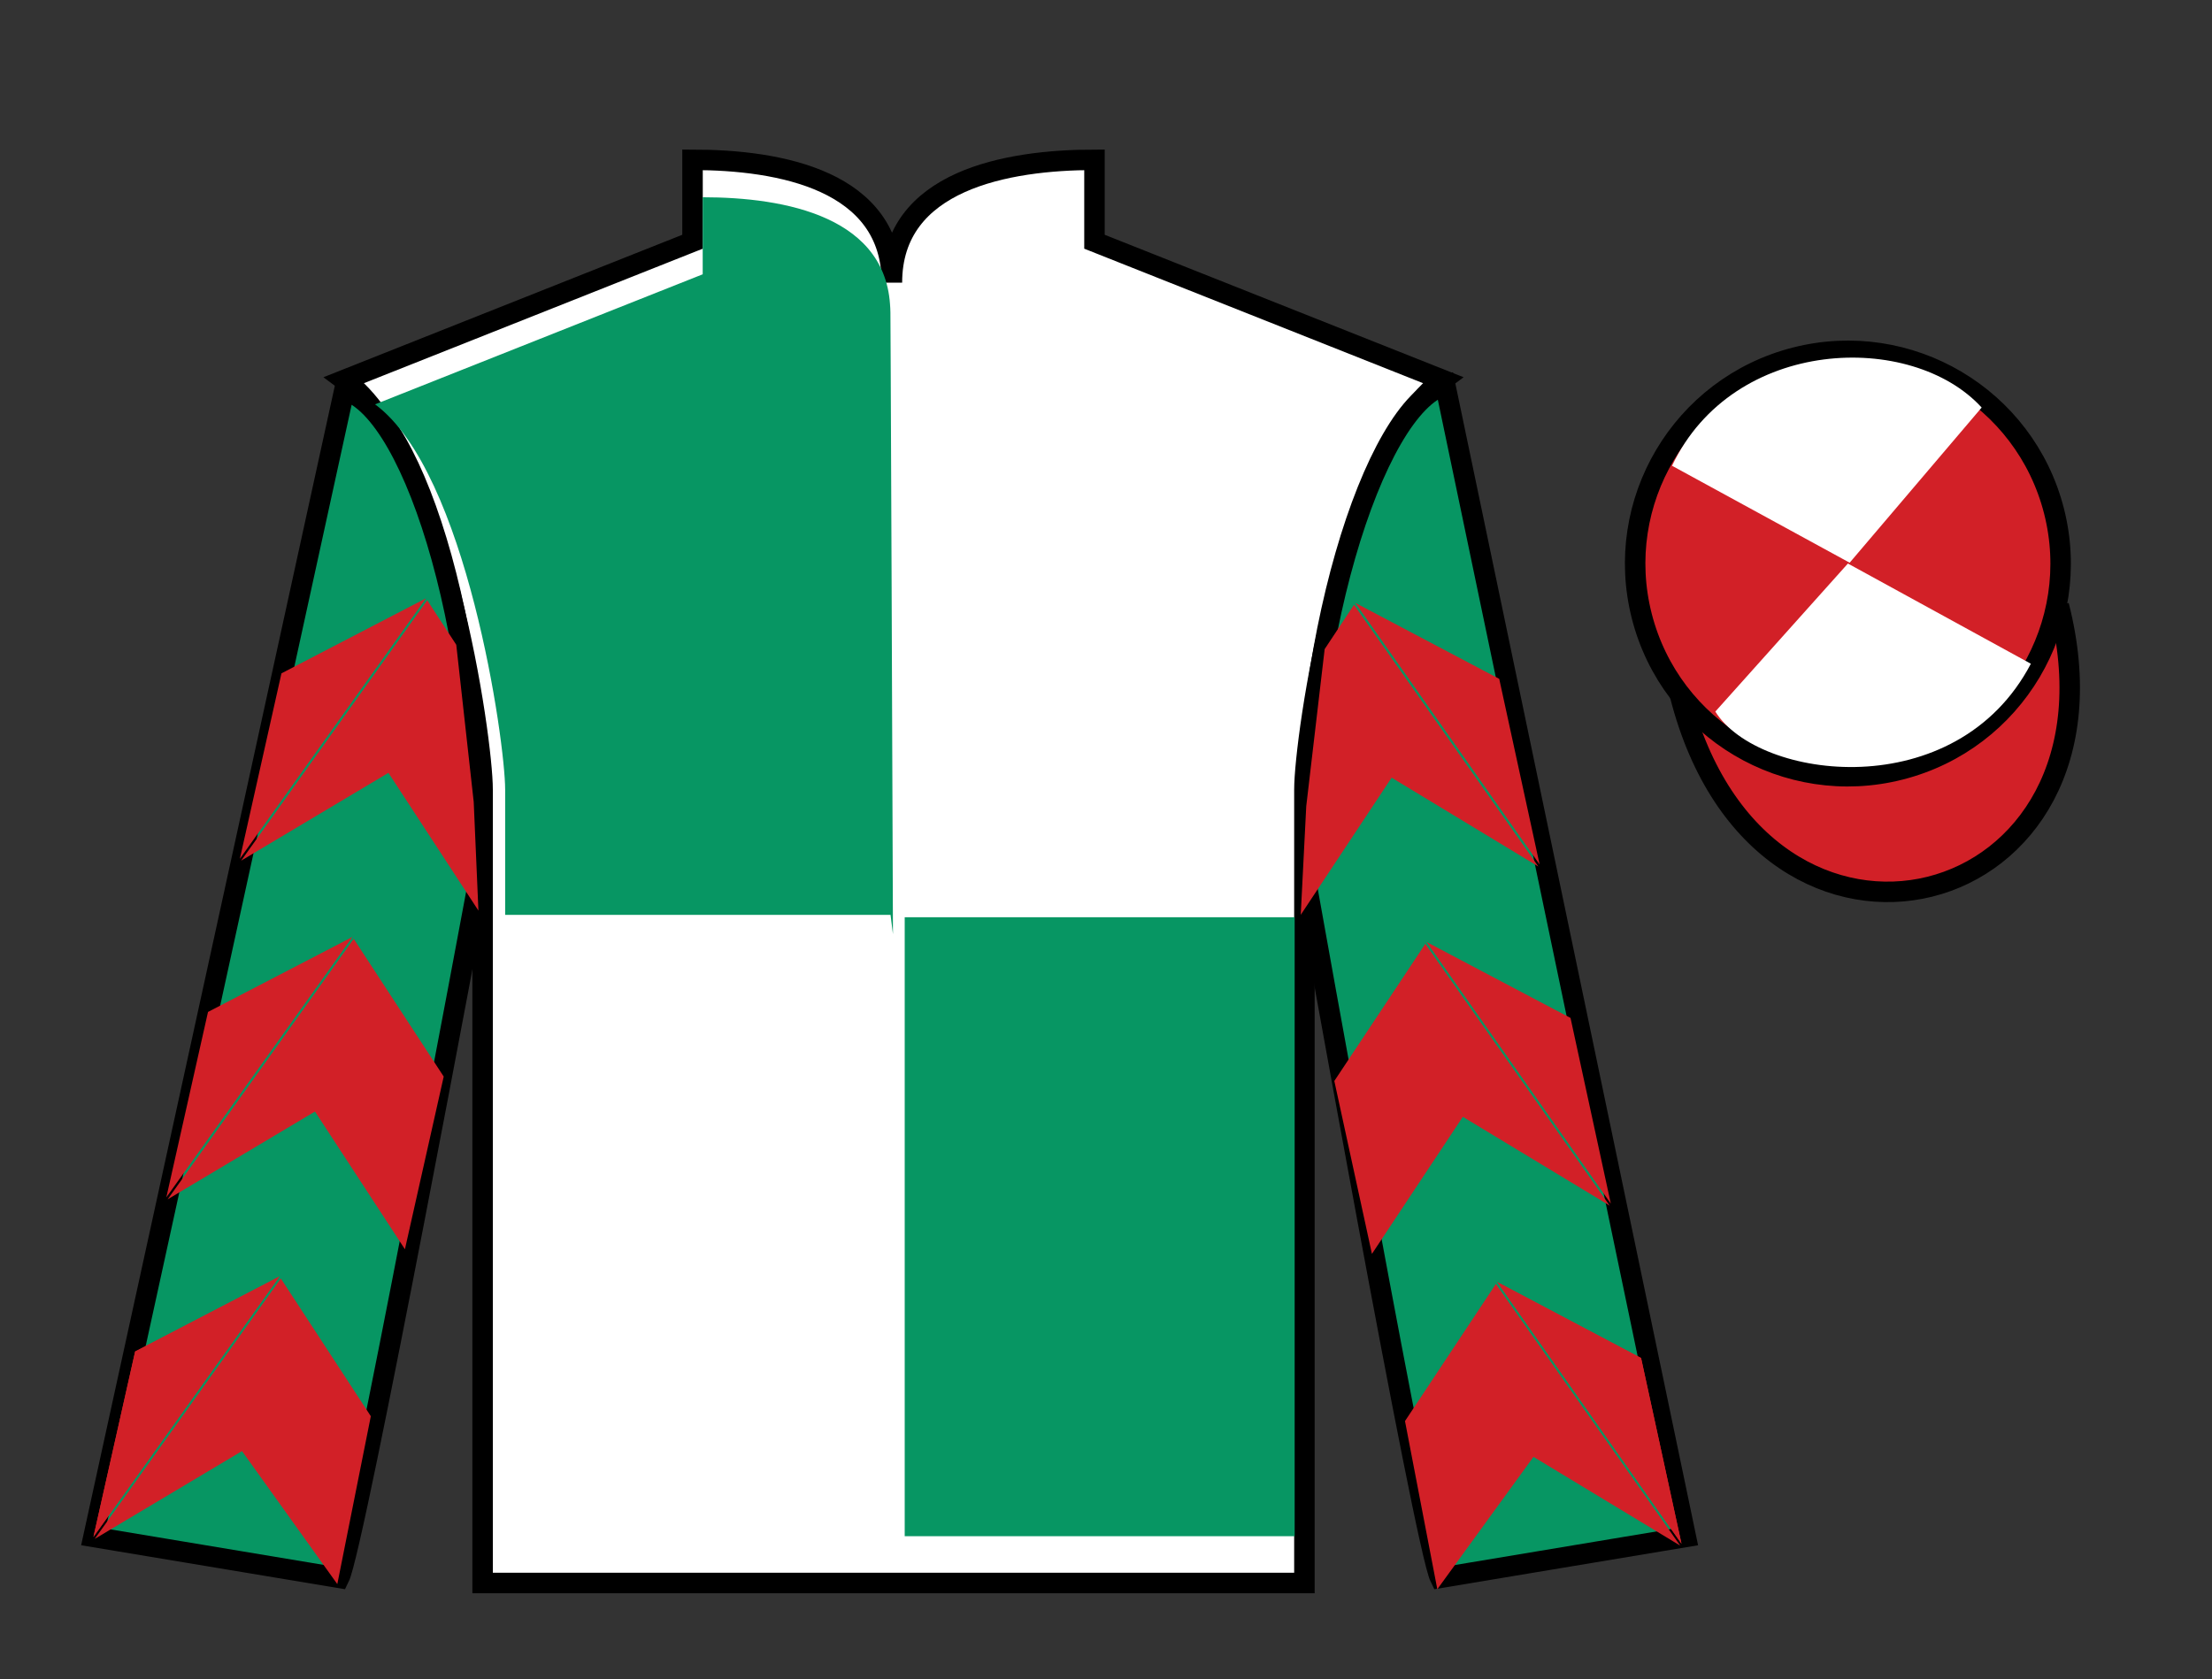 <?xml version="1.0" encoding="UTF-8"?>
<svg xmlns="http://www.w3.org/2000/svg" xmlns:xlink="http://www.w3.org/1999/xlink" width="108pt" height="82pt" viewBox="0 0 108 82" version="1.1">
<rect x="0" y="0" width="108" height="82" fill="#333333" stroke="none"/>
<g id="surface0">
<path style=" stroke:none;fill-rule:nonzero;fill:rgb(100%,100%,100%);fill-opacity:1;" d="M 33.812 7.805 L 33.812 11.805 L 16.812 18.555 C 21.562 22.055 23.562 36.055 23.562 38.555 C 23.562 41.055 23.562 77.305 23.562 77.305 L 63.688 77.305 C 63.688 77.305 63.688 41.055 63.688 38.555 C 63.688 36.055 65.688 22.055 70.438 18.555 L 53.438 11.805 L 53.438 7.805 C 49.172 7.805 43.547 8.805 43.547 13.805 C 43.547 8.805 38.078 7.805 33.812 7.805 "/>
<path style="fill:none;stroke-width:10;stroke-linecap:butt;stroke-linejoin:miter;stroke:rgb(0%,0%,0%);stroke-opacity:1;stroke-miterlimit:4;" d="M 338.125 741.953 L 338.125 701.953 L 168.125 634.453 C 215.625 599.453 235.625 459.453 235.625 434.453 C 235.625 409.453 235.625 46.953 235.625 46.953 L 636.875 46.953 C 636.875 46.953 636.875 409.453 636.875 434.453 C 636.875 459.453 656.875 599.453 704.375 634.453 L 534.375 701.953 L 534.375 741.953 C 491.719 741.953 435.469 731.953 435.469 681.953 C 435.469 731.953 380.781 741.953 338.125 741.953 Z M 338.125 741.953 " transform="matrix(0.1,0,0,-0.1,0,82)"/>
<path style=" stroke:none;fill-rule:nonzero;fill:rgb(3.105%,58.819%,38.753%);fill-opacity:1;" d="M 16.562 77.055 C 17.312 75.555 23.312 43.305 23.312 43.305 C 23.812 31.805 20.312 20.055 16.812 19.055 L 4.562 75.055 L 16.562 77.055 "/>
<path style="fill:none;stroke-width:10;stroke-linecap:butt;stroke-linejoin:miter;stroke:rgb(0%,0%,0%);stroke-opacity:1;stroke-miterlimit:4;" d="M 165.625 49.453 C 173.125 64.453 233.125 386.953 233.125 386.953 C 238.125 501.953 203.125 619.453 168.125 629.453 L 45.625 69.453 L 165.625 49.453 Z M 165.625 49.453 " transform="matrix(0.1,0,0,-0.1,0,82)"/>
<path style=" stroke:none;fill-rule:nonzero;fill:rgb(3.105%,58.819%,38.753%);fill-opacity:1;" d="M 82.312 75.055 L 70.562 18.805 C 67.062 19.805 63.312 31.805 63.812 43.305 C 63.812 43.305 69.562 75.555 70.312 77.055 L 82.312 75.055 "/>
<path style="fill:none;stroke-width:10;stroke-linecap:butt;stroke-linejoin:miter;stroke:rgb(0%,0%,0%);stroke-opacity:1;stroke-miterlimit:4;" d="M 823.125 69.453 L 705.625 631.953 C 670.625 621.953 633.125 501.953 638.125 386.953 C 638.125 386.953 695.625 64.453 703.125 49.453 L 823.125 69.453 Z M 823.125 69.453 " transform="matrix(0.1,0,0,-0.1,0,82)"/>
<path style="fill-rule:nonzero;fill:rgb(82.177%,12.511%,15.354%);fill-opacity:1;stroke-width:10;stroke-linecap:butt;stroke-linejoin:miter;stroke:rgb(0%,0%,0%);stroke-opacity:1;stroke-miterlimit:4;" d="M 820.312 480.352 C 860.039 324.727 1043.984 372.305 1005.195 524.297 " transform="matrix(0.1,0,0,-0.1,0,82)"/>
<path style=" stroke:none;fill-rule:nonzero;fill:rgb(82.177%,12.511%,15.354%);fill-opacity:1;" d="M 92.789 37.582 C 98.348 36.164 101.703 30.512 100.285 24.953 C 98.867 19.395 93.215 16.039 87.656 17.457 C 82.098 18.875 78.742 24.531 80.16 30.09 C 81.578 35.645 87.234 39.004 92.789 37.582 "/>
<path style="fill:none;stroke-width:10;stroke-linecap:butt;stroke-linejoin:miter;stroke:rgb(0%,0%,0%);stroke-opacity:1;stroke-miterlimit:4;" d="M 927.891 444.18 C 983.477 458.359 1017.031 514.883 1002.852 570.469 C 988.672 626.055 932.148 659.609 876.562 645.43 C 820.977 631.25 787.422 574.688 801.602 519.102 C 815.781 463.555 872.344 429.961 927.891 444.18 Z M 927.891 444.18 " transform="matrix(0.1,0,0,-0.1,0,82)"/>
<path style=" stroke:none;fill-rule:nonzero;fill:rgb(3.105%,58.819%,38.753%);fill-opacity:1;" d="M 44.172 75.02 L 63.211 75.02 L 63.211 44.793 L 44.172 44.793 L 44.172 75.02 Z M 44.172 75.02 "/>
<path style=" stroke:none;fill-rule:nonzero;fill:rgb(3.105%,58.819%,38.753%);fill-opacity:1;" d="M 34.309 9.633 L 34.309 13.395 L 18.312 19.746 C 22.781 23.039 24.664 36.211 24.664 38.562 C 24.664 40.914 24.664 44.676 24.664 44.676 L 43.48 44.676 L 43.598 45.617 C 43.598 45.617 43.469 10.574 43.469 15.277 C 43.469 10.574 38.32 9.633 34.309 9.633 "/>
<path style=" stroke:none;fill-rule:nonzero;fill:rgb(82.177%,12.511%,15.354%);fill-opacity:1;" d="M 11.773 42.031 L 18.965 37.742 L 23.359 44.469 L 23.129 39.164 L 22.277 31.488 L 20.859 29.312 "/>
<path style=" stroke:none;fill-rule:nonzero;fill:rgb(82.177%,12.511%,15.354%);fill-opacity:1;" d="M 20.797 29.219 L 13.742 32.883 L 11.711 41.938 "/>
<path style=" stroke:none;fill-rule:nonzero;fill:rgb(82.177%,12.511%,15.354%);fill-opacity:1;" d="M 4.625 75.152 L 11.816 70.863 "/>
<path style=" stroke:none;fill-rule:nonzero;fill:rgb(82.177%,12.511%,15.354%);fill-opacity:1;" d="M 18.105 69.16 L 13.711 62.434 "/>
<path style=" stroke:none;fill-rule:nonzero;fill:rgb(82.177%,12.511%,15.354%);fill-opacity:1;" d="M 13.648 62.336 L 6.598 66 L 4.562 75.055 "/>
<path style=" stroke:none;fill-rule:nonzero;fill:rgb(82.177%,12.511%,15.354%);fill-opacity:1;" d="M 4.625 75.152 L 11.816 70.863 L 16.469 77.359 L 18.105 69.16 L 13.711 62.434 "/>
<path style=" stroke:none;fill-rule:nonzero;fill:rgb(82.177%,12.511%,15.354%);fill-opacity:1;" d="M 13.648 62.336 L 6.598 66 L 4.562 75.055 "/>
<path style=" stroke:none;fill-rule:nonzero;fill:rgb(82.177%,12.511%,15.354%);fill-opacity:1;" d="M 8.184 58.57 L 15.379 54.281 L 19.77 61.008 L 21.664 52.574 L 17.27 45.848 "/>
<path style=" stroke:none;fill-rule:nonzero;fill:rgb(82.177%,12.511%,15.354%);fill-opacity:1;" d="M 17.211 45.754 L 10.156 49.418 L 8.121 58.473 "/>
<path style=" stroke:none;fill-rule:nonzero;fill:rgb(82.177%,12.511%,15.354%);fill-opacity:1;" d="M 75.109 42.316 L 67.945 37.977 L 63.508 44.676 L 63.777 39.371 L 64.676 31.699 L 66.109 29.535 "/>
<path style=" stroke:none;fill-rule:nonzero;fill:rgb(82.177%,12.511%,15.354%);fill-opacity:1;" d="M 66.172 29.441 L 73.199 33.152 L 75.172 42.219 "/>
<path style=" stroke:none;fill-rule:nonzero;fill:rgb(82.177%,12.511%,15.354%);fill-opacity:1;" d="M 82.035 75.48 L 74.871 71.145 "/>
<path style=" stroke:none;fill-rule:nonzero;fill:rgb(82.177%,12.511%,15.354%);fill-opacity:1;" d="M 68.598 69.398 L 73.035 62.703 "/>
<path style=" stroke:none;fill-rule:nonzero;fill:rgb(82.177%,12.511%,15.354%);fill-opacity:1;" d="M 73.098 62.605 L 80.125 66.32 L 82.098 75.387 "/>
<path style=" stroke:none;fill-rule:nonzero;fill:rgb(82.177%,12.511%,15.354%);fill-opacity:1;" d="M 82.035 75.48 L 74.871 71.145 L 70.176 77.609 L 68.598 69.398 L 73.035 62.703 "/>
<path style=" stroke:none;fill-rule:nonzero;fill:rgb(82.177%,12.511%,15.354%);fill-opacity:1;" d="M 73.098 62.605 L 80.125 66.32 L 82.098 75.387 "/>
<path style=" stroke:none;fill-rule:nonzero;fill:rgb(82.177%,12.511%,15.354%);fill-opacity:1;" d="M 78.59 58.875 L 71.422 54.539 L 66.984 61.234 L 65.148 52.789 L 69.59 46.094 "/>
<path style=" stroke:none;fill-rule:nonzero;fill:rgb(82.177%,12.511%,15.354%);fill-opacity:1;" d="M 69.648 46 L 76.68 49.711 L 78.648 58.781 "/>
<path style=" stroke:none;fill-rule:nonzero;fill:rgb(100%,100%,100%);fill-opacity:1;" d="M 96.754 19.902 L 90.309 27.48 L 81.637 22.746 C 84.633 16.43 93.348 16.168 96.754 19.902 "/>
<path style=" stroke:none;fill-rule:nonzero;fill:rgb(100%,100%,100%);fill-opacity:1;" d="M 83.75 34.75 L 90.223 27.52 L 99.156 32.414 C 95.512 39.363 85.848 38.109 83.75 34.75 "/>
</g>
</svg>
